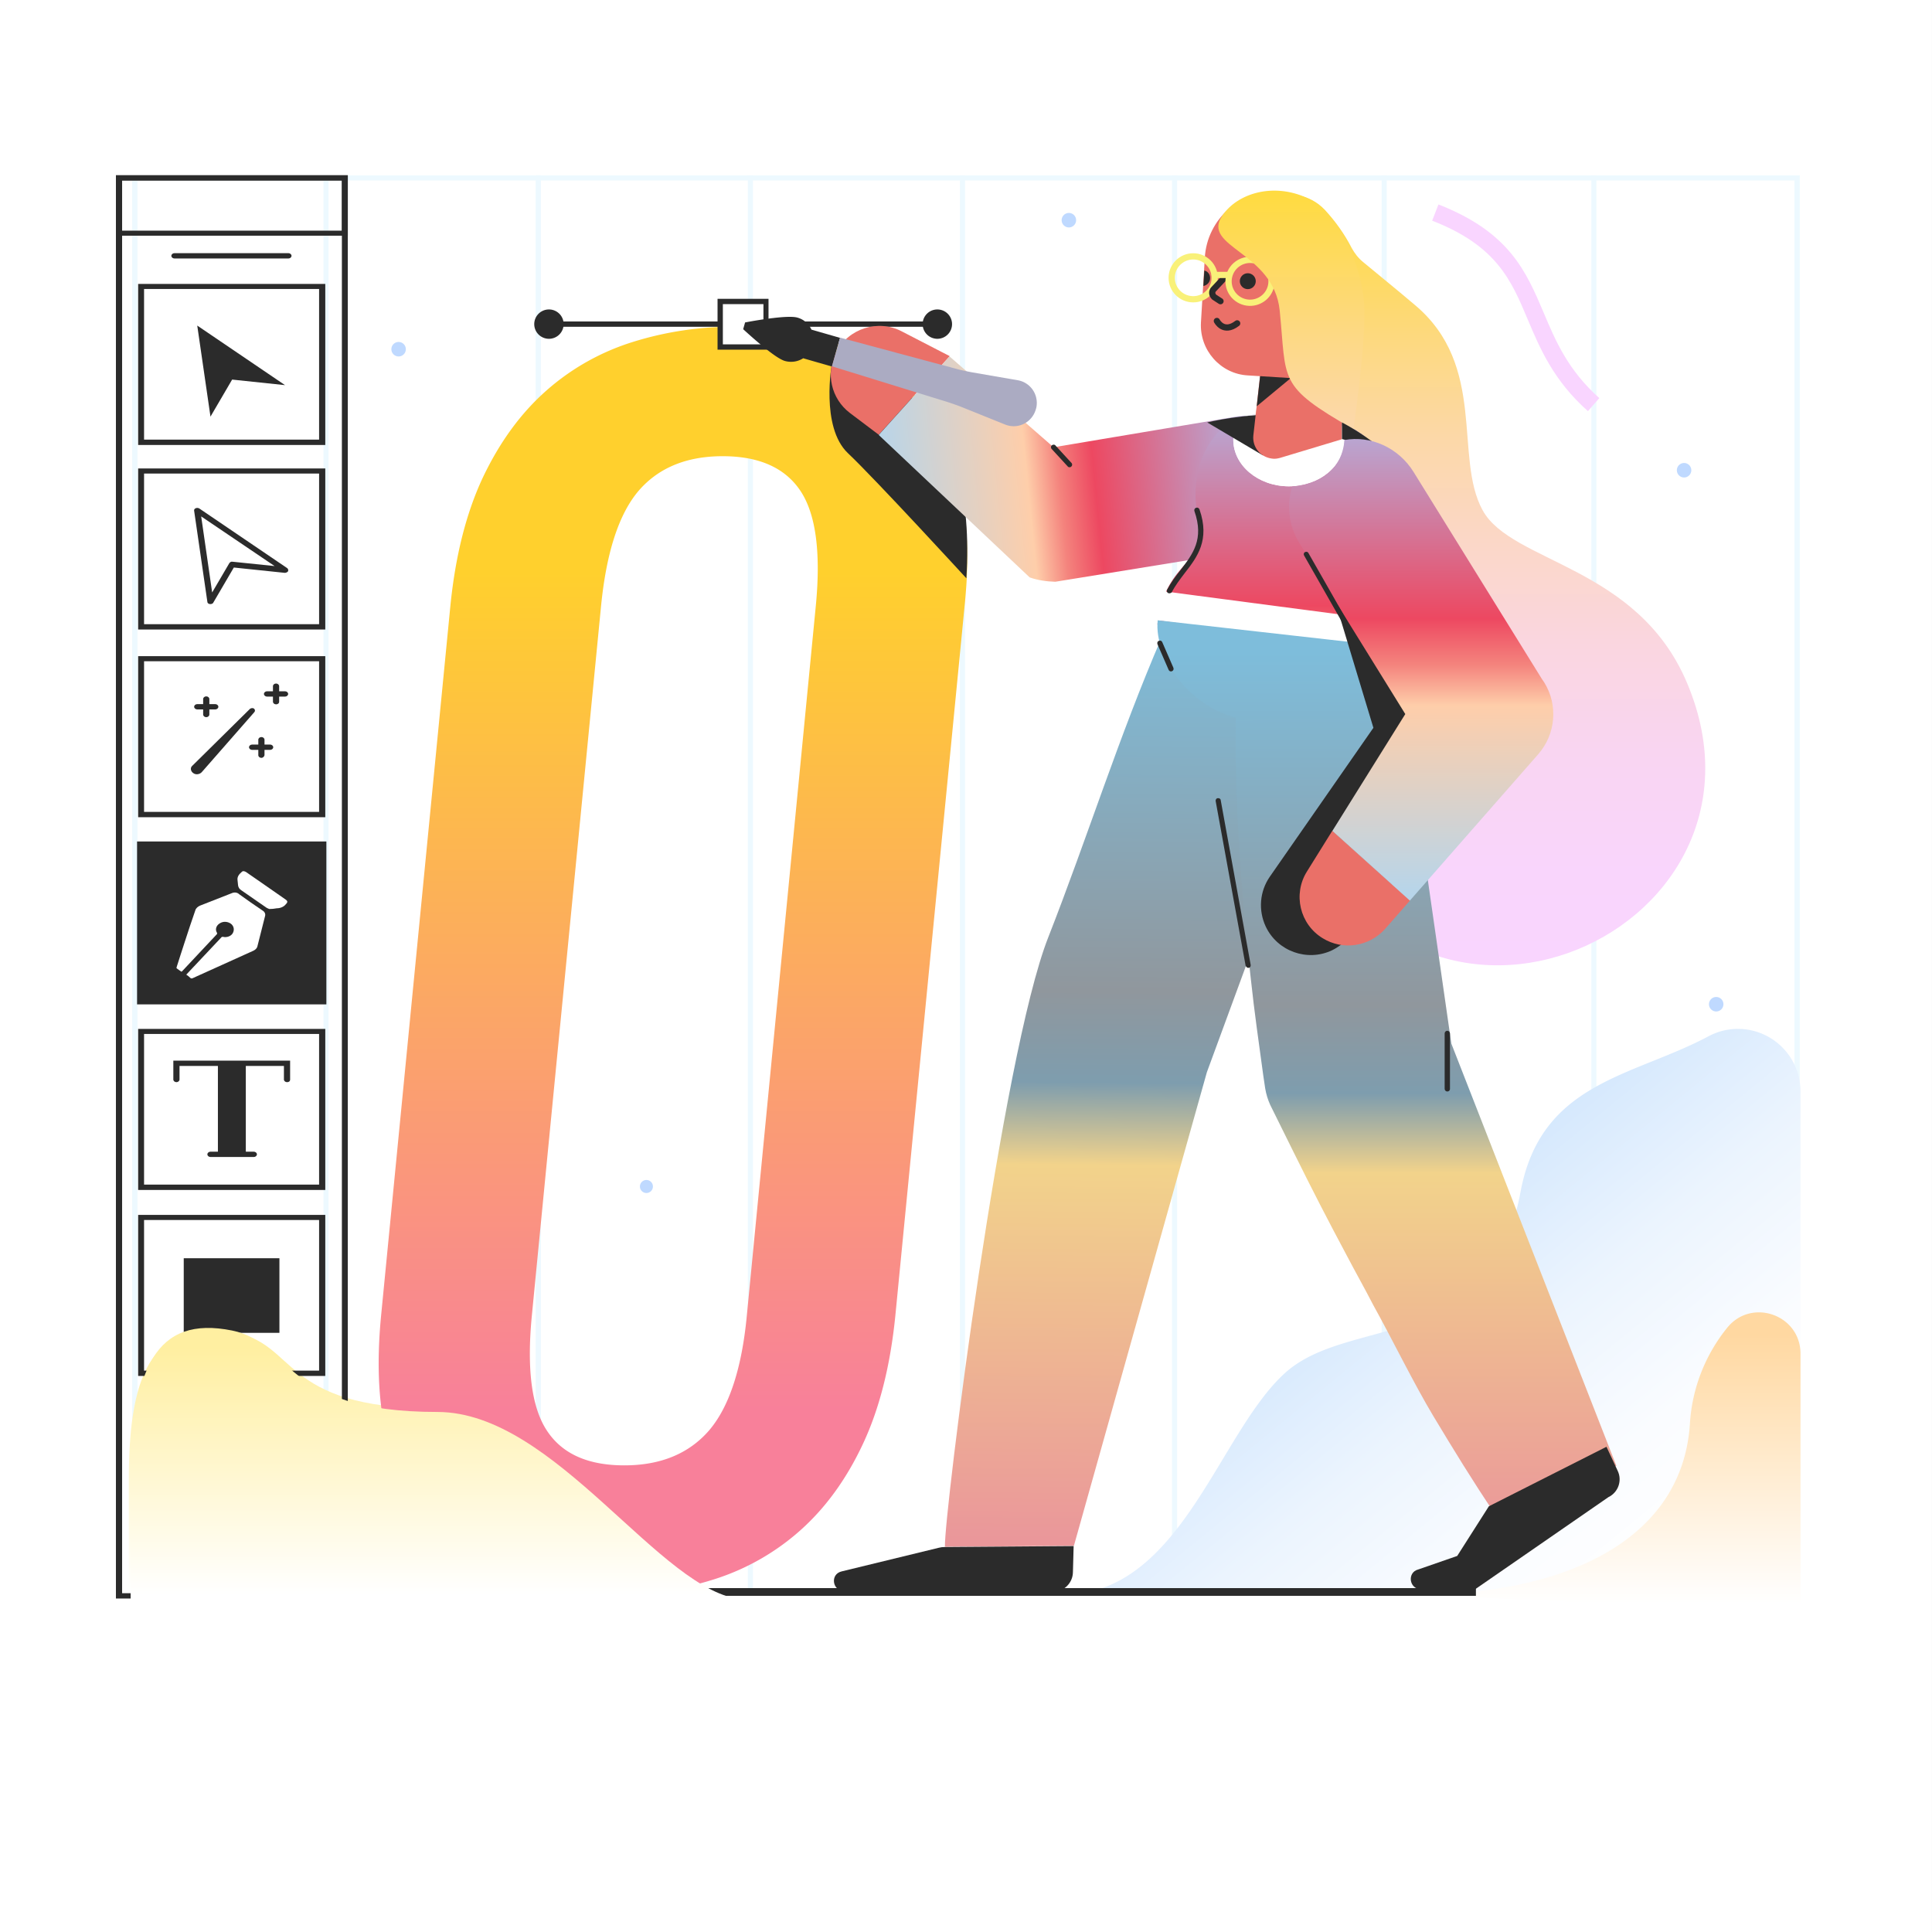 <svg xmlns="http://www.w3.org/2000/svg" xmlns:xlink="http://www.w3.org/1999/xlink" viewBox="0 0 1500 1500" width="1500" height="1500" x="0px" y="0px"><rect x="0" y="0" width="1500" height="1500" fill="#333333" stroke="none"/><g><defs><clipPath id="clip-path-id-crop-item-0"><rect transform="scale(0.023 0.023)" x="0.0" y="0.0" width="1631.0" height="1631.0"></rect></clipPath><clipPath id="clip-path-id-viewbox-item-0"><rect x="0.0" y="0.0" width="35.0" height="35.0"></rect></clipPath></defs><g clip-path="url(#clip-path-id-crop-item-0)" transform="translate(0.0 0.0) rotate(0.0 750.0 750.0) scale(42.857 42.857)"><g clip-path="url(#clip-path-id-viewbox-item-0)" transform="translate(-0.0 -0.0)"><title>Asset 138</title><g id="Layer_2-i0" data-name="Layer 2"><g id="Layer_1-2-i0" data-name="Layer 1"><rect width="35" height="35" fill="#fff"></rect></g></g></g></g></g><g><defs><clipPath id="clip-path-id-crop-item-1"><rect transform="scale(0.538 0.537)" x="0.0" y="0.0" width="1411.0" height="1213.0"></rect></clipPath><clipPath id="clip-path-id-viewbox-item-1"><rect x="0.0" y="0.0" width="697.799" height="598.79"></rect></clipPath></defs><g clip-path="url(#clip-path-id-crop-item-1)" transform="translate(100.0 136.0) rotate(0.0 649.0 558.0) scale(1.86 1.864)"><g clip-path="url(#clip-path-id-viewbox-item-1)" transform="translate(-0.0 -0.0)"><defs><linearGradient id="linear-gradient-i1" x1="-1741.685" y1="-1380.317" x2="-1886.128" y2="-1557.59" gradientTransform="translate(-1252.402 -967.46) rotate(180)" gradientUnits="userSpaceOnUse"><stop offset="0" stop-color="#c0ddfc"></stop><stop offset="0.19" stop-color="#d3e7fd"></stop><stop offset="0.49" stop-color="#ebf4fe"></stop><stop offset="0.77" stop-color="#fafcff"></stop><stop offset="1" stop-color="#fff"></stop></linearGradient><linearGradient id="linear-gradient-2-i1" x1="-1869.895" y1="-1450.348" x2="-1869.895" y2="-1562.45" gradientTransform="translate(-1252.402 -967.46) rotate(180)" gradientUnits="userSpaceOnUse"><stop offset="0" stop-color="#ffd8a1"></stop><stop offset="1" stop-color="#fff"></stop></linearGradient><linearGradient id="linear-gradient-3-i1" x1="-1379.691" y1="-1457.169" x2="-1379.691" y2="-1557.139" gradientTransform="translate(-1252.402 -967.46) rotate(180)" gradientUnits="userSpaceOnUse"><stop offset="0" stop-color="#ffefa1"></stop><stop offset="1" stop-color="#fff"></stop></linearGradient></defs><title>background_12</title><g id="Layer_2-i1" data-name="Layer 2"><g id="Layer_1-2-i1" data-name="Layer 1"><g opacity="0.3"><path d="M695.278,2.218V589.01H3.63V2.218H695.278M697.5,0H1.412V591.329H697.5V0Z" fill="#c4ecfe"></path><rect x="169.887" width="2.117" height="591.329" fill="#c4ecfe"></rect><rect x="258.41" width="2.117" height="591.329" fill="#c4ecfe"></rect><rect x="169.887" width="2.117" height="591.329" fill="#c4ecfe"></rect><rect x="81.264" width="2.117" height="591.329" fill="#c4ecfe"></rect><rect x="346.933" width="2.117" height="591.329" fill="#c4ecfe"></rect><rect x="435.456" width="2.117" height="591.329" fill="#c4ecfe"></rect><rect x="522.971" width="2.117" height="591.329" fill="#c4ecfe"></rect><rect x="610.486" width="2.117" height="591.329" fill="#c4ecfe"></rect></g><circle cx="662.611" cy="345.32" r="3.025" fill="#bfd9ff"></circle><circle cx="649.202" cy="122.904" r="3.025" fill="#bfd9ff"></circle><circle cx="112.62" cy="72.492" r="3.025" fill="#bfd9ff"></circle><circle cx="392.405" cy="18.753" r="3.025" fill="#bfd9ff"></circle><circle cx="216.065" cy="421.24" r="2.722" fill="#bfd9ff"></circle><path d="M393.11,591.228c46.581-3.024,61.906-66.846,89.128-91.951,27.223-25.2,85.9-7.158,98.706-75.819,8.57-45.874,46.783-47.891,78.542-64.829A26.1,26.1,0,0,1,697.8,381.717V591.228Z" fill="url(#linear-gradient-i1)"></path><path d="M75.315,576.206H8.268V509.158H75.315Zm-64.93-2.218H73.1V511.275H10.385Z" fill="#2b2b2b"></path><path d="M34.078,552.714a15.93,15.93,0,1,1,15.93-15.93A15.965,15.965,0,0,1,34.078,552.714Zm0-29.642A13.712,13.712,0,1,0,47.79,536.784,13.727,13.727,0,0,0,34.078,523.072Z" fill="#2b2b2b"></path><path d="M46.076,545.757l15.729,14.418a2,2,0,1,1-2.722,2.924l-.1-.1L44.463,547.269a1.01,1.01,0,0,1,.1-1.512,1.1,1.1,0,0,1,1.512,0Z" fill="#2b2b2b"></path><path d="M537.187,591.228,697.8,598.79V490.909c0-16.232-20.367-23.391-30.55-10.889a70.219,70.219,0,0,0-15.627,40.229C648.4,568.241,600.2,591.228,537.187,591.228Z" fill="url(#linear-gradient-2-i1)"></path><path d="M254.579,591.228C220.4,588.809,176.844,513.7,127.743,513.7c-65.031,0-57.469-27.827-84.288-31.558C11.7,477.6,0,495.446,0,543.236v49.706Z" fill="url(#linear-gradient-3-i1)"></path><path d="M609.074,98.3c-14.418-12.8-20.064-26.214-25.1-38.111-6.957-16.535-13.006-30.752-39.926-41.237l2.621-6.755c29.743,11.594,36.6,27.928,43.959,45.169,4.941,11.695,10.083,23.794,23.19,35.489Z" fill="#f9d5ff"></path></g></g></g></g></g><g><defs><clipPath id="clip-path-id-crop-item-2"><rect transform="scale(0.49 0.506)" x="0.0" y="0.0" width="661.0" height="6.0"></rect></clipPath><clipPath id="clip-path-id-viewbox-item-2"><rect x="0.0" y="0.0" width="298.334" height="3.035"></rect></clipPath></defs><g clip-path="url(#clip-path-id-crop-item-2)" transform="translate(537.0 1233.0) rotate(0.0 304.5 3.0) scale(2.041 1.977)"><g clip-path="url(#clip-path-id-viewbox-item-2)" transform="translate(-0.0 -0.0)"><title>line_4</title><g id="Layer_2-i2" data-name="Layer 2"><g id="Layer_1-2-i2" data-name="Layer 1"><rect width="298.334" height="3.035" fill="#2b2b2b"></rect></g></g></g></g></g><g><defs><clipPath id="clip-path-id-crop-item-3"><rect transform="scale(0.462 0.536)" x="0.0" y="0.0" width="195.0" height="1200.0"></rect></clipPath><clipPath id="clip-path-id-viewbox-item-3"><rect x="0.0" y="0.0" width="83.078" height="592.539"></rect></clipPath></defs><g clip-path="url(#clip-path-id-crop-item-3)" transform="translate(90.0 136.0) rotate(0.0 90.0 552.5) scale(2.167 1.865)"><g clip-path="url(#clip-path-id-viewbox-item-3)" transform="translate(-0.0 -0.0)"><g><g><path fill="#2B2B2B" d="M83.078,592.539H0V0.101h83.078V592.539z M2.218,590.321h78.743V2.218H2.218V590.321z"></path></g><g><path fill="#2B2B2B" d="M83.078,25.206H0V0h83.078V25.206z M2.218,23.089h78.743V2.218H2.218V23.089z"></path></g><g><path fill="#2B2B2B" d="M61.805,34.683H20.971c-0.605,0-1.109-0.504-1.109-1.109c0-0.605,0.504-1.109,1.109-1.109h40.833    c0.605,0,1.109,0.504,1.109,1.109C62.914,34.179,62.41,34.683,61.805,34.683z"></path></g><g><path fill="#2B2B2B" d="M75.013,112.317H7.965V45.27h67.048V112.317z M10.082,110.099h62.712V47.387H10.082V110.099z"></path></g><polygon fill="#2B2B2B" points="33.877,100.521 29.138,62.611 60.595,87.414 41.64,85.095  "></polygon><g><path fill="#2B2B2B" d="M75.013,267.283H7.965v-67.048h67.048V267.283z M10.082,265.065h62.712v-62.712H10.082V265.065z"></path></g><rect x="9.074" y="278.878" fill="#2B2B2B" stroke="#2B2B2B" stroke-width="3" stroke-linecap="round" stroke-miterlimit="10" width="64.829" height="64.829"></rect><g><path fill="#2B2B2B" d="M75.013,422.45H7.965v-67.048h67.048V422.45z M10.082,420.232h62.712V357.52H10.082V420.232z"></path></g><g><path fill="#2B2B2B" d="M75.013,499.882H7.965v-67.048h67.048V499.882z M10.082,497.664h62.712v-62.712H10.082V497.664z"></path></g><g><path fill="#2B2B2B" d="M75.013,577.416H7.965v-67.048h67.048V577.416z M10.082,575.197h62.712v-62.712H10.082V575.197z"></path></g><g><path fill="#2B2B2B" d="M75.013,189.145H7.965v-67.048h67.048V189.145z M10.082,186.927h62.712v-62.712H10.082V186.927z"></path></g><g><path fill="#2B2B2B" d="M33.877,178.558c-0.101,0-0.101,0-0.202,0c-0.504-0.101-0.907-0.403-0.907-0.907l-4.739-37.91    c-0.101-0.403,0.101-0.907,0.605-1.109c0.403-0.202,0.907-0.101,1.21,0.101l31.457,24.803c0.403,0.302,0.504,0.807,0.403,1.311    c-0.202,0.403-0.706,0.706-1.21,0.706l-18.249-2.218l-7.461,14.821C34.683,178.256,34.381,178.558,33.877,178.558z M30.549,142.06    l3.932,31.659l6.15-12.2c0.202-0.403,0.706-0.706,1.109-0.605l15.124,1.815L30.549,142.06z"></path></g><path fill="#2B2B2B" d="M27.424,245.807l20.568-23.593c0.403-0.403,1.109-0.504,1.512-0.101c0.403,0.403,0.403,1.008,0.101,1.412   L30.751,248.53c-0.706,0.907-2.117,1.21-3.025,0.403c-0.907-0.706-1.21-2.117-0.403-3.025l0,0L27.424,245.807z"></path><g><path fill="#2B2B2B" d="M32.364,225.643c-0.605,0-1.109-0.504-1.109-1.109v-6.453c0-0.605,0.504-1.109,1.109-1.109    s1.109,0.504,1.109,1.109v6.453C33.473,225.139,32.969,225.643,32.364,225.643z"></path></g><g><path fill="#2B2B2B" d="M35.591,222.416h-6.453c-0.605,0-1.109-0.504-1.109-1.109c0-0.605,0.504-1.109,1.109-1.109h6.453    c0.605,0,1.109,0.504,1.109,1.109C36.7,221.912,36.196,222.416,35.591,222.416z"></path></g><g><path fill="#2B2B2B" d="M57.369,220.299c-0.605,0-1.109-0.504-1.109-1.109v-6.453c0-0.605,0.504-1.109,1.109-1.109    c0.605,0,1.109,0.504,1.109,1.109v6.453C58.478,219.896,57.973,220.299,57.369,220.299z"></path></g><g><path fill="#2B2B2B" d="M60.595,217.073h-6.453c-0.605,0-1.109-0.504-1.109-1.109c0-0.605,0.504-1.109,1.109-1.109h6.453    c0.605,0,1.109,0.504,1.109,1.109C61.704,216.569,61.2,217.073,60.595,217.073z"></path></g><g><path fill="#2B2B2B" d="M52.126,242.581c-0.605,0-1.109-0.504-1.109-1.109v-6.453c0-0.605,0.504-1.109,1.109-1.109    c0.605,0,1.109,0.504,1.109,1.109v6.453C53.134,242.077,52.63,242.581,52.126,242.581z"></path></g><g><path fill="#2B2B2B" d="M55.251,239.254h-6.453c-0.605,0-1.109-0.504-1.109-1.109c0-0.605,0.504-1.109,1.109-1.109h6.453    c0.605,0,1.109,0.504,1.109,1.109C56.36,238.75,55.856,239.254,55.251,239.254z"></path></g><g id="nN90dw.tif_2_-i3"><path fill="#FFFFFF" d="M25.206,332.818l6.049-7.461c2.117-2.621,4.335-5.344,6.453-7.965c0.101-0.202,0.403-0.403,0.706-0.302    c1.412,0.403,3.025-0.403,3.529-1.714c0.706-1.613,0.101-3.529-1.512-4.235c-1.109-0.504-2.319-0.403-3.327,0.403    c-1.21,0.907-1.613,2.521-0.907,3.831c0.101,0.202,0.101,0.504-0.101,0.706c-4.134,5.041-8.167,10.183-12.3,15.224l-0.302,0.302    c-0.605-0.504-1.21-0.907-1.714-1.412c-0.101-0.101-0.101-0.403,0-0.605c0.907-3.428,1.916-6.856,2.823-10.183    c1.21-4.436,2.521-8.872,3.831-13.309c0.202-0.907,0.907-1.613,1.714-2.016c3.831-1.714,7.562-3.428,11.292-5.142    c0.907-0.504,2.016-0.403,2.722,0.403c2.722,2.319,5.646,4.638,8.469,6.856c0.706,0.504,1.008,1.412,0.807,2.218    c-0.907,4.134-1.815,8.368-2.722,12.502c-0.101,0.807-0.706,1.512-1.412,1.916L27.424,334.33    c-0.202,0.101-0.504,0.101-0.706-0.101C26.214,333.625,25.71,333.221,25.206,332.818z"></path><path fill="#FFFFFF" d="M54.949,305.495c-0.403-0.202-0.907-0.403-1.21-0.706c-2.924-2.319-5.848-4.739-8.772-7.058    c-0.706-0.504-1.109-1.21-1.21-2.117c-0.101-0.807-0.101-1.613-0.202-2.319c-0.101-1.412,0.706-2.42,1.613-3.327    c0.403-0.403,0.907-0.202,1.412,0.101c1.714,1.412,3.428,2.722,5.142,4.134l8.973,7.259c0.907,0.706,0.907,1.21,0.202,2.016    c-0.706,1.109-2.016,1.714-3.226,1.714C56.764,305.394,55.856,305.495,54.949,305.495z"></path></g><g><path fill="#2B2B2B" d="M61.301,377.584c-0.605,0-1.109-0.504-1.109-1.109v-5.646H22.786v5.646c0,0.605-0.504,1.109-1.109,1.109    s-1.109-0.504-1.109-1.109v-7.864H62.41v7.864C62.41,377.18,62.006,377.584,61.301,377.584z"></path></g><line fill="none" stroke="#2B2B2B" stroke-width="10" stroke-miterlimit="10" x1="41.539" y1="369.719" x2="41.539" y2="407.629"></line><g><path fill="#2B2B2B" d="M49.403,408.738H33.877c-0.605,0-1.109-0.504-1.109-1.109s0.504-1.109,1.109-1.109h15.527    c0.605,0,1.109,0.504,1.109,1.109S50.008,408.738,49.403,408.738z"></path></g><rect x="24.298" y="450.882" fill="#2B2B2B" width="34.28" height="31.054"></rect><g><path fill="#2B2B2B" d="M33.776,553.924c-8.772,0-15.93-7.158-15.93-15.93c0-8.772,7.158-15.93,15.93-15.93    s15.93,7.259,15.93,15.93C49.706,546.765,42.547,553.924,33.776,553.924z M33.776,524.282c-7.562,0-13.712,6.15-13.712,13.712    c0,7.562,6.15,13.712,13.712,13.712s13.712-6.15,13.712-13.712C47.488,530.432,41.338,524.282,33.776,524.282z"></path></g><path fill="#2B2B2B" d="M45.774,546.967l15.728,14.418c0.807,0.706,0.907,2.016,0.101,2.823c-0.706,0.807-2.016,0.907-2.823,0.101   l-0.101-0.101l-14.519-15.728c-0.403-0.403-0.403-1.21,0.101-1.512C44.665,546.564,45.27,546.564,45.774,546.967L45.774,546.967z"></path></g></g></g></g><g><defs><clipPath id="clip-path-id-crop-item-4"><rect transform="scale(0.538 0.539)" x="0.0" y="0.0" width="497.0" height="1094.0"></rect></clipPath><clipPath id="clip-path-id-viewbox-item-4"><rect x="0.0" y="0.0" width="245.683" height="542.131"></rect></clipPath></defs><g clip-path="url(#clip-path-id-crop-item-4)" transform="translate(294.0 232.0) rotate(0.0 228.5 503.0) scale(1.86 1.856)"><g clip-path="url(#clip-path-id-viewbox-item-4)" transform="translate(-0.0 -0.0)"><defs><linearGradient id="linear-gradient-i4" x1="122.842" y1="-1492.445" x2="122.842" y2="-1141.306" gradientTransform="matrix(1, 0, 0, -1, 0, -1027.345)" gradientUnits="userSpaceOnUse"><stop offset="0" stop-color="#f8809a"></stop><stop offset="1" stop-color="#ffd02d"></stop></linearGradient></defs><title>letter</title><g id="Layer_2-i4" data-name="Layer 2"><g id="Layer_1-2-i4" data-name="Layer 1"><path d="M241.569,74.609a92.083,92.083,0,0,0-12.9-28.23,96.878,96.878,0,0,0-6.453-7.965,77.575,77.575,0,0,0-32.062-20.367A129.874,129.874,0,0,0,148.711,11.7a138.813,138.813,0,0,0-42.648,6.351A98.7,98.7,0,0,0,69.968,38.414C59.381,47.79,50.61,59.788,43.552,74.609,36.6,89.43,32.058,107.276,29.941,128.348L1,425.475q-3.025,31.608,3.125,53.739c4.134,14.821,10.587,26.819,19.358,36.195A77.582,77.582,0,0,0,55.55,535.776a129.879,129.879,0,0,0,41.438,6.351,138.823,138.823,0,0,0,42.649-6.351,98.708,98.708,0,0,0,36.094-20.367c10.587-9.376,19.359-21.374,26.315-36.195s11.494-32.667,13.612-53.739l28.936-297.127c.3-2.823.5-5.646.706-8.368C246.409,102.437,245.1,87.313,241.569,74.609Zm-59.082,53.638L153.651,425.576c-2.117,22.181-7.461,38.111-15.728,47.79-8.369,9.679-20.165,14.619-35.389,14.619s-26.013-4.839-32.365-14.619c-6.352-9.679-8.368-25.71-6.251-47.79L92.855,128.247q3.327-33.272,15.526-47.79c8.268-9.679,19.963-14.619,35.188-14.619s26.113,4.839,32.566,14.619Q185.663,94.976,182.487,128.247Z" fill="url(#linear-gradient-i4)"></path><rect x="142.561" y="1.008" width="19.156" height="19.156" fill="#fff"></rect><path d="M162.725,21.274H141.451V0h21.274ZM143.67,19.056h16.938V2.218H143.67Z" fill="#2b2b2b"></path><rect x="71.077" y="9.477" width="71.484" height="2.218" fill="#2b2b2b"></rect><circle cx="71.077" cy="10.586" r="4.638" fill="#2b2b2b"></circle><path d="M71.077,16.724a6.138,6.138,0,1,1,6.138-6.137A6.144,6.144,0,0,1,71.077,16.724Zm0-9.275a3.138,3.138,0,1,0,3.138,3.138A3.141,3.141,0,0,0,71.077,7.449Z" fill="#2b2b2b"></path><rect x="161.616" y="9.477" width="71.585" height="2.218" fill="#2b2b2b"></rect><circle cx="233.201" cy="10.586" r="4.638" fill="#2b2b2b"></circle><path d="M233.2,16.724a6.138,6.138,0,1,1,6.138-6.137A6.144,6.144,0,0,1,233.2,16.724Zm0-9.275a3.138,3.138,0,1,0,3.138,3.138A3.141,3.141,0,0,0,233.2,7.449Z" fill="#2b2b2b"></path></g></g></g></g></g><g><defs><clipPath id="clip-path-id-viewbox-item-5"><rect x="0.0" y="0.0" width="58.083" height="90.842"></rect></clipPath></defs><g transform="translate(644.0 282.0) rotate(0.0 53.5 83.5) scale(1.842 1.838)"><g clip-path="url(#clip-path-id-viewbox-item-5)" transform="translate(-0.0 -0.0)"><path fill="#2B2B2B" d="M57.699,90.842c0,0-38.212-41.741-49.908-52.831S1.036,0,1.036,0l40.027,17.241  c5.545,7.965,9.881,17.342,12.905,28.231C57.497,58.276,58.808,73.399,57.699,90.842z"></path></g></g></g><g><defs><clipPath id="clip-path-id-crop-item-6"><rect transform="scale(0.534 0.533)" x="-41.0" y="0.0" width="517.0" height="232.0"></rect></clipPath><clipPath id="clip-path-id-viewbox-item-6"><rect x="0.0" y="0.0" width="254.42" height="114.02"></rect></clipPath></defs><g clip-path="url(#clip-path-id-crop-item-6)" transform="translate(577.0 1031.0) rotate(0.0 -238.0 107.0) scale(-1.871 1.877)"><g clip-path="url(#clip-path-id-viewbox-item-6)" transform="translate(-0.0 -0.0)"><defs><linearGradient id="linear-gradient-i6" x1="127.21" y1="1178.937" x2="127.21" y2="1281.2" gradientTransform="translate(0 -1170.524)" gradientUnits="userSpaceOnUse"><stop offset="0" stop-color="#ffefa1"></stop><stop offset="1" stop-color="#fff"></stop></linearGradient></defs><title>background_6</title><g id="Layer_2-i6" data-name="Layer 2"><g id="Layer_1-2-i6" data-name="Layer 1"><path d="M0,112.306c34.185-2.42,77.748-77.546,126.857-77.546,65.042,0,60.3-28.639,85.21-33.681,31.563-6.353,41.95,15.429,41.95,63.227l.4,49.714Z" fill="url(#linear-gradient-i6)"></path></g></g></g></g></g><g><defs><clipPath id="clip-path-id-crop-item-7"><rect transform="scale(0.538 0.539)" x="0.0" y="0.0" width="738.0" height="1183.0"></rect></clipPath><clipPath id="clip-path-id-viewbox-item-7"><rect x="0.0" y="0.0" width="365.03" height="586.163"></rect></clipPath></defs><g clip-path="url(#clip-path-id-crop-item-7)" transform="translate(645.0 148.0) rotate(0.0 339.5 544.0) scale(1.86 1.856)"><g clip-path="url(#clip-path-id-viewbox-item-7)" transform="translate(-0.0 -0.0)"><g><linearGradient id="SVGID_7_-i7" gradientUnits="userSpaceOnUse" x1="11201.227" y1="10110.743" x2="11201.227" y2="10448.976" gradientTransform="matrix(-1 0 0 -1 11467.34 10453.377)"><stop offset="0" style="stop-color:#F9D5FF"></stop><stop offset="0.17" style="stop-color:#F9D5FC"></stop><stop offset="0.32" style="stop-color:#F9D5F1"></stop><stop offset="0.45" style="stop-color:#FAD6E0"></stop><stop offset="0.58" style="stop-color:#FBD7C7"></stop><stop offset="0.71" style="stop-color:#FCD8A7"></stop><stop offset="0.83" style="stop-color:#FDD97F"></stop><stop offset="0.95" style="stop-color:#FEDA52"></stop><stop offset="1" style="stop-color:#FFDB40"></stop></linearGradient><path fill="url(#SVGID_7_-i7)" d="M192.024,251.228c-9.881-30.549,3.529-34.179-17.039-65.334   c-20.669-31.255,6.453-87.212,5.444-118.669c-0.403-10.486-6.755-27.424-8.772-42.85C169.339,5.118,192.932-5.973,206.24,8.042   c4.436,4.84,8.268,10.183,11.191,15.93c1.21,2.218,2.823,4.335,4.84,5.949c6.251,5.243,12.704,10.385,21.475,17.846   c30.449,25.508,16.233,63.72,28.331,85.902s64.729,23.089,85.397,72.391C402.241,312.629,235.277,385.423,192.024,251.228z"></path><path fill="#EA7068" d="M49.662,69.241L29.598,58.857c-9.881-5.142-22.181-1.21-27.323,8.671   c-4.537,8.772-2.117,19.56,5.747,25.508l11.998,9.074L49.662,69.241z"></path><linearGradient id="SVGID_18_-i7" gradientUnits="userSpaceOnUse" x1="-74.29" y1="10346.482" x2="-221.177" y2="10331.892" gradientTransform="matrix(1 0 0 -1 242.4 10453.377)"><stop offset="0" style="stop-color:#B8A7D3"></stop><stop offset="0.4" style="stop-color:#ED4861"></stop><stop offset="0.5" style="stop-color:#F4837D"></stop><stop offset="0.59" style="stop-color:#FECEAA"></stop><stop offset="1" style="stop-color:#B7D5EA"></stop></linearGradient><path fill="url(#SVGID_18_-i7)" d="M20.02,102.211l63.015,59.587c3.428,1.21,6.957,1.714,10.687,1.815l84.389-13.712   c15.224-2.722,25.508-17.241,22.786-32.566c-2.621-14.922-16.737-25.004-31.759-22.786l-76.122,12.805l-43.455-38.01L20.02,102.211   z"></path><linearGradient id="SVGID_34_-i7" gradientUnits="userSpaceOnUse" x1="-53.186" y1="10356.753" x2="-53.186" y2="10164.095" gradientTransform="matrix(1 0 0 -1 242.4 10453.377)"><stop offset="0" style="stop-color:#B8A7D3"></stop><stop offset="0.4" style="stop-color:#ED4861"></stop><stop offset="0.5" style="stop-color:#F4837D"></stop><stop offset="0.59" style="stop-color:#FECEAA"></stop><stop offset="1" style="stop-color:#B7D5EA"></stop></linearGradient><path fill="url(#SVGID_34_-i7)" d="M241.831,191.641L136.37,181.458c3.226-28.231,22.484-24.803,17.14-44.564   c-4.335-16.233,2.621-36.397,17.241-41.842c3.428-1.21,7.058-1.714,10.687-1.21c16.737,1.916,17.947,1.311,25.004,2.117   c2.218,0.202,4.436,0.706,6.554,1.412c18.148,6.049,27.626,27.626,19.761,46.076c-1.512,3.529-2.521,7.259-2.823,10.99   C229.329,161.091,244.049,172.182,241.831,191.641z"></path><path fill="#FFFFFF" d="M214.407,104.227c0,10.788-10.385,19.459-23.189,19.459c-12.805,0-23.189-8.772-23.189-19.459   c0-3.226,0.907-6.453,2.722-9.074c3.428-1.21,7.058-1.714,10.687-1.21c16.737,1.916,17.947,1.311,25.004,2.117   c2.218,0.202,4.436,0.706,6.554,1.412C213.903,99.589,214.407,101.908,214.407,104.227z"></path><path fill="#FFFFFF" d="M214.407,104.227c0,10.788-10.385,19.459-23.189,19.459c-12.805,0-23.189-8.772-23.189-19.459   c0-3.226,0.907-6.453,2.722-9.074c3.428-1.21,7.058-1.714,10.687-1.21c16.737,1.916,17.947,1.311,25.004,2.117   c2.218,0.202,4.436,0.706,6.554,1.412C213.903,99.589,214.407,101.908,214.407,104.227z"></path><polygon fill="#FFFFFF" points="135.362,179.643 221.061,190.935 222.675,178.635 136.975,167.342  "></polygon><linearGradient id="SVGID_35_-i7" gradientUnits="userSpaceOnUse" x1="11736.655" y1="9953.515" x2="11736.655" y2="10347.696" gradientTransform="matrix(-1.03 -0.01 0.13 -0.97 10901.721 10336.76)"><stop offset="0" style="stop-color:#EA979A"></stop><stop offset="0.41" style="stop-color:#F2D38B"></stop><stop offset="0.5" style="stop-color:#7E9DAE"></stop><stop offset="0.6" style="stop-color:#90979D"></stop><stop offset="1" style="stop-color:#7EBDDB"></stop></linearGradient><path fill="url(#SVGID_35_-i7)" d="M138.185,186.801c-17.846,41.338-31.054,83.784-47.387,125.525   c-19.459,49.504-43.455,240.867-43.152,254.982l53.84-0.403l56.159-200.437l-0.907,3.025l57.873-157.789   C215.012,210.293,145.343,189.423,138.185,186.801L138.185,186.801z"></path><linearGradient id="SVGID_36_-i7" gradientUnits="userSpaceOnUse" x1="11218.868" y1="9890.755" x2="11218.868" y2="10260.657" gradientTransform="matrix(-1 0 0 -1 11467.34 10453.377)"><stop offset="0" style="stop-color:#EA979A"></stop><stop offset="0.41" style="stop-color:#F2D38B"></stop><stop offset="0.5" style="stop-color:#7E9DAE"></stop><stop offset="0.6" style="stop-color:#90979D"></stop><stop offset="1" style="stop-color:#7EBDDB"></stop></linearGradient><path fill="url(#SVGID_36_-i7)" d="M169.44,209.688l-0.101,2.521l-0.101,2.521l-0.101,5.041l-0.101,10.082   c-0.101,3.327,0.101,6.755,0.101,10.082l0.202,10.082c0.403,13.41,1.21,26.819,2.218,40.128   c0.907,13.309,2.319,26.718,3.831,40.027c1.412,13.309,3.327,26.517,5.142,39.926l0.807,5.444c0.403,2.42,1.109,4.739,2.117,6.957   c4.134,8.368,15.023,30.549,20.87,41.842l5.444,10.486l5.545,10.486c3.63,6.957,7.562,13.914,11.191,20.971   c7.663,13.813,16.938,32.868,25.105,46.48c8.167,13.611,16.535,27.323,25.508,40.632l50.815-19.963l-70.476-180.676l2.722,11.998   l-22.988-160.309L169.44,209.688z"></path><linearGradient id="SVGID_37_-i7" gradientUnits="userSpaceOnUse" x1="11278.25" y1="9896.001" x2="11278.25" y2="10260.489" gradientTransform="matrix(-1 0 0 -1 11467.34 10453.377)"><stop offset="0" style="stop-color:#EA979A"></stop><stop offset="0.41" style="stop-color:#F2D38B"></stop><stop offset="0.5" style="stop-color:#7E9DAE"></stop><stop offset="0.6" style="stop-color:#90979D"></stop><stop offset="1" style="stop-color:#7EBDDB"></stop></linearGradient><path fill="url(#SVGID_37_-i7)" d="M241.831,191.641c-1.714,14.922-19.761,35.49-45.774,32.768l-20.971-2.823   c-23.693-2.521-40.329-25.71-38.615-41.842L241.831,191.641z"></path><path fill="#2B2B2B" d="M216.524,311.923l20.467-25.307c6.755-4.638,10.284-12.603,9.377-20.669l-4.335-63.72l-31.255-29.642   l15.728,52.126l-43.253,62.309c-4.235,6.15-4.84,14.014-1.714,20.77l0,0c4.84,10.385,17.342,14.922,27.726,9.982   C212.088,316.359,214.609,314.444,216.524,311.923z"></path><path fill="#EA7068" d="M174.179,77.307l19.661,1.21c10.183,0.605,18.854-7.158,19.459-17.241l1.714-29.642   c0.907-16.233-11.494-30.247-27.726-31.255l0,0c-16.233-0.907-30.247,11.494-31.154,27.726l0,0l-1.613,27.121   C153.913,66.721,162.685,76.702,174.179,77.307z"></path><path fill="none" d="M215.012,31.533l-1.714,29.642c-0.605,10.183-9.377,17.846-19.459,17.241l-19.661-1.21   c-11.494-0.706-20.266-10.586-19.661-22.08l0.907-15.426l0.403-6.453l0.302-5.243l0,0c0.907-15.728,13.914-27.726,29.44-27.726   c0.605,0,1.21,0,1.714,0.101C203.619,1.387,216.02,15.301,215.012,31.533z"></path><g><path fill="#2B2B2B" d="M158.349,36.575c0,1.714-1.21,3.025-2.823,3.327l0.403-6.453C157.24,33.651,158.349,34.961,158.349,36.575    z"></path></g><path fill="#2B2B2B" d="M180.43,110.781l-23.29-13.813c0,0,15.93-3.932,31.86-3.226L180.43,110.781z"></path><path fill="#EA7068" d="M187.588,111.789l25.71-7.763l0.706-56.159l-31.255-1.916l-6.352,56.461   c-0.504,4.84,2.924,9.074,7.763,9.679C185.37,112.293,186.479,112.091,187.588,111.789z"></path><circle fill="none" stroke="#F9F179" stroke-width="2.61" stroke-linecap="round" stroke-miterlimit="10" cx="151.292" cy="36.474" r="8.973"></circle><path fill="none" stroke="#2B2B2B" stroke-width="2.61" stroke-linecap="round" stroke-miterlimit="10" d="M164.298,36.474   l-4.436,4.739c-0.907,0.907-0.807,2.319,0.101,3.226l0.101,0.101l2.621,1.714"></path><path fill="none" stroke="#2B2B2B" stroke-width="2.61" stroke-linecap="round" stroke-miterlimit="10" d="M161.172,54.521   c0,0,2.722,5.444,8.469,1.008"></path><polygon fill="#2B2B2B" points="179.22,77.61 192.024,78.416 177.808,90.213  "></polygon><circle fill="#2B2B2B" cx="174.078" cy="37.885" r="3.327"></circle><ellipse transform="matrix(0.23 -0.973 0.973 0.23 97.91 199.485)" fill="none" stroke="#F9F179" stroke-width="2.61" stroke-linecap="round" stroke-miterlimit="10" cx="174.985" cy="37.885" rx="8.973" ry="8.973"></ellipse><path fill="#2B2B2B" d="M5.602,585.86l87.111,0.302c4.537,0,8.268-3.63,8.368-8.167l0.302-10.99l-53.84,0.403   c-0.807,0-1.714,0.101-2.42,0.302l-40.531,9.881C-0.347,578.702,0.561,585.76,5.602,585.86z"></path><path fill="#2B2B2B" d="M246.469,585.054l22.685-0.101l55.453-38.414c4.134-2.016,5.848-6.957,3.831-11.091l-4.638-9.982   l-49.101,24.903l-13.208,20.77l-16.233,5.646C240.42,577.996,241.428,585.155,246.469,585.054z"></path><linearGradient id="SVGID_38_-i7" gradientUnits="userSpaceOnUse" x1="11275.057" y1="10129.944" x2="11275.057" y2="10452.572" gradientTransform="matrix(-1 0 0 -1 11467.34 10453.377)"><stop offset="0" style="stop-color:#F9D5FF"></stop><stop offset="0.17" style="stop-color:#F9D5FC"></stop><stop offset="0.32" style="stop-color:#F9D5F1"></stop><stop offset="0.45" style="stop-color:#FAD6E0"></stop><stop offset="0.58" style="stop-color:#FBD7C7"></stop><stop offset="0.71" style="stop-color:#FCD8A7"></stop><stop offset="0.83" style="stop-color:#FDD97F"></stop><stop offset="0.95" style="stop-color:#FEDA52"></stop><stop offset="1" style="stop-color:#FFDB40"></stop></linearGradient><path fill="url(#SVGID_38_-i7)" d="M218.138,99.791c-31.961-18.35-27.726-19.963-30.751-49.706   c-2.521-24.601-33.07-26.416-23.895-39.724c6.453-9.377,21.274-13.712,35.187-7.36c13.813,6.352,23.794,29.945,24.097,46.883   S218.138,99.791,218.138,99.791z"></path><g><path fill="#2B2B2B" d="M174.279,325.131c-0.504,0-0.907-0.403-1.109-0.907l-12.502-68.862c-0.101-0.605,0.302-1.21,0.907-1.21    c0.605-0.101,1.21,0.302,1.21,0.907l12.502,68.862c0.101,0.605-0.302,1.21-0.907,1.21    C174.38,325.131,174.38,325.131,174.279,325.131z"></path></g><g><path fill="#2B2B2B" d="M142.016,201.118c-0.403,0-0.807-0.202-1.008-0.706l-4.638-10.687c-0.202-0.605,0-1.21,0.605-1.412    c0.605-0.202,1.21,0,1.412,0.605l4.638,10.687c0.202,0.605,0,1.21-0.605,1.412C142.318,201.118,142.117,201.118,142.016,201.118z"></path></g><g><path fill="#2B2B2B" d="M141.31,168.452c-0.101,0-0.403-0.101-0.504-0.101c-0.504-0.302-0.706-0.907-0.403-1.412    c1.613-3.025,3.63-5.747,5.646-8.268c5.041-6.654,9.881-12.805,5.747-24.601c-0.202-0.605,0.101-1.21,0.706-1.412    c0.605-0.202,1.21,0.101,1.412,0.706c4.436,12.805-0.907,19.862-6.15,26.617c-1.916,2.521-3.932,5.142-5.444,8.066    C142.117,168.25,141.713,168.452,141.31,168.452z"></path></g><path fill="#2B2B2B" d="M213.399,96.968c5.848,3.126,11.393,6.856,16.535,11.091l-16.535-4.134V96.968z"></path><g><path fill="#2B2B2B" d="M257.358,376.854c-0.605,0-1.109-0.504-1.109-1.109v-23.189c0-0.605,0.504-1.109,1.109-1.109    s1.109,0.504,1.109,1.109v23.189C258.467,376.45,257.963,376.854,257.358,376.854z"></path></g><path fill="#EA7068" d="M209.366,267.763l-10.586,17.039c-5.949,9.477-3.025,22.08,6.554,27.928   c8.469,5.243,19.358,3.529,26.012-3.831l10.486-11.998"></path><linearGradient id="SVGID_39_-i7" gradientUnits="userSpaceOnUse" x1="4.045" y1="10350.917" x2="4.045" y2="10159.287" gradientTransform="matrix(1 0 0 -1 242.4 10453.377)"><stop offset="0" style="stop-color:#B8A7D3"></stop><stop offset="0.4" style="stop-color:#ED4861"></stop><stop offset="0.5" style="stop-color:#F4837D"></stop><stop offset="0.59" style="stop-color:#FECEAA"></stop><stop offset="1" style="stop-color:#B7D5EA"></stop></linearGradient><path fill="url(#SVGID_39_-i7)" d="M297.889,205.857l-1.21-1.815l-53.436-86.406c-6.251-10.082-17.846-15.325-28.835-13.309   c-0.302,4.739-2.621,17.543-21.778,19.459c-2.521,7.763-1.412,16.333,2.823,23.391l44.362,71.786l-30.449,48.899l32.364,29.138   l53.638-61.301C302.628,227.332,303.636,215.234,297.889,205.857z"></path><g><path fill="#2B2B2B" d="M217.633,186.902c-0.403,0-0.706-0.202-0.907-0.605l-19.156-33.675c-0.302-0.504-0.101-1.21,0.403-1.412    c0.504-0.302,1.21-0.101,1.412,0.403l19.156,33.675c0.302,0.504,0.101,1.21-0.403,1.412    C218.037,186.801,217.835,186.902,217.633,186.902z"></path></g><g><path fill="#2B2B2B" d="M99.67,115.721c-0.302,0-0.605-0.101-0.807-0.403l-6.654-7.259c-0.403-0.403-0.403-1.21,0.101-1.512    c0.403-0.403,1.21-0.403,1.512,0.101l6.654,7.259c0.403,0.403,0.403,1.21-0.101,1.512    C100.275,115.62,99.973,115.721,99.67,115.721z"></path></g><line fill="none" stroke="#F9F179" stroke-width="2.61" stroke-linecap="round" stroke-miterlimit="10" x1="160.265" y1="35.264" x2="166.213" y2="35.264"></line></g></g></g></g><g><defs><clipPath id="clip-path-id-crop-item-8"><rect transform="scale(0.543 0.539)" x="0.0" y="0.0" width="247.0" height="92.0"></rect></clipPath><clipPath id="clip-path-id-viewbox-item-8"><rect x="0.0" y="0.0" width="123.755" height="45.789"></rect></clipPath></defs><g clip-path="url(#clip-path-id-crop-item-8)" transform="translate(577.0 246.0) rotate(0.0 114.0 42.5) scale(1.842 1.856)"><g clip-path="url(#clip-path-id-viewbox-item-8)" transform="translate(-0.0 -0.0)"><title>pen</title><g id="Layer_2-i8" data-name="Layer 2"><g id="Layer_1-2-i8" data-name="Layer 1"><path d="M22.887.323C19.056-.786,6.755,1.23.807,2.339L0,5.162C4.436,9.2,13.813,17.463,17.644,18.471a9.615,9.615,0,0,0,7.764-1.21v.1l12,3.428,3.428-12-12-3.428v.1A9.167,9.167,0,0,0,22.887.323Z" fill="#2b2b2b"></path><path d="M123.307,38.837h0A9.694,9.694,0,0,1,110.5,45.088L92.354,37.829c-2.016-.807-4.134-1.512-6.251-2.218l-48.7-14.922,3.428-12L90.035,21.8c2.118.605,4.336,1.008,6.453,1.412l19.358,3.327a9.628,9.628,0,0,1,7.763,11.191A8.028,8.028,0,0,1,123.307,38.837Z" fill="#ababc2"></path></g></g></g></g></g></svg>